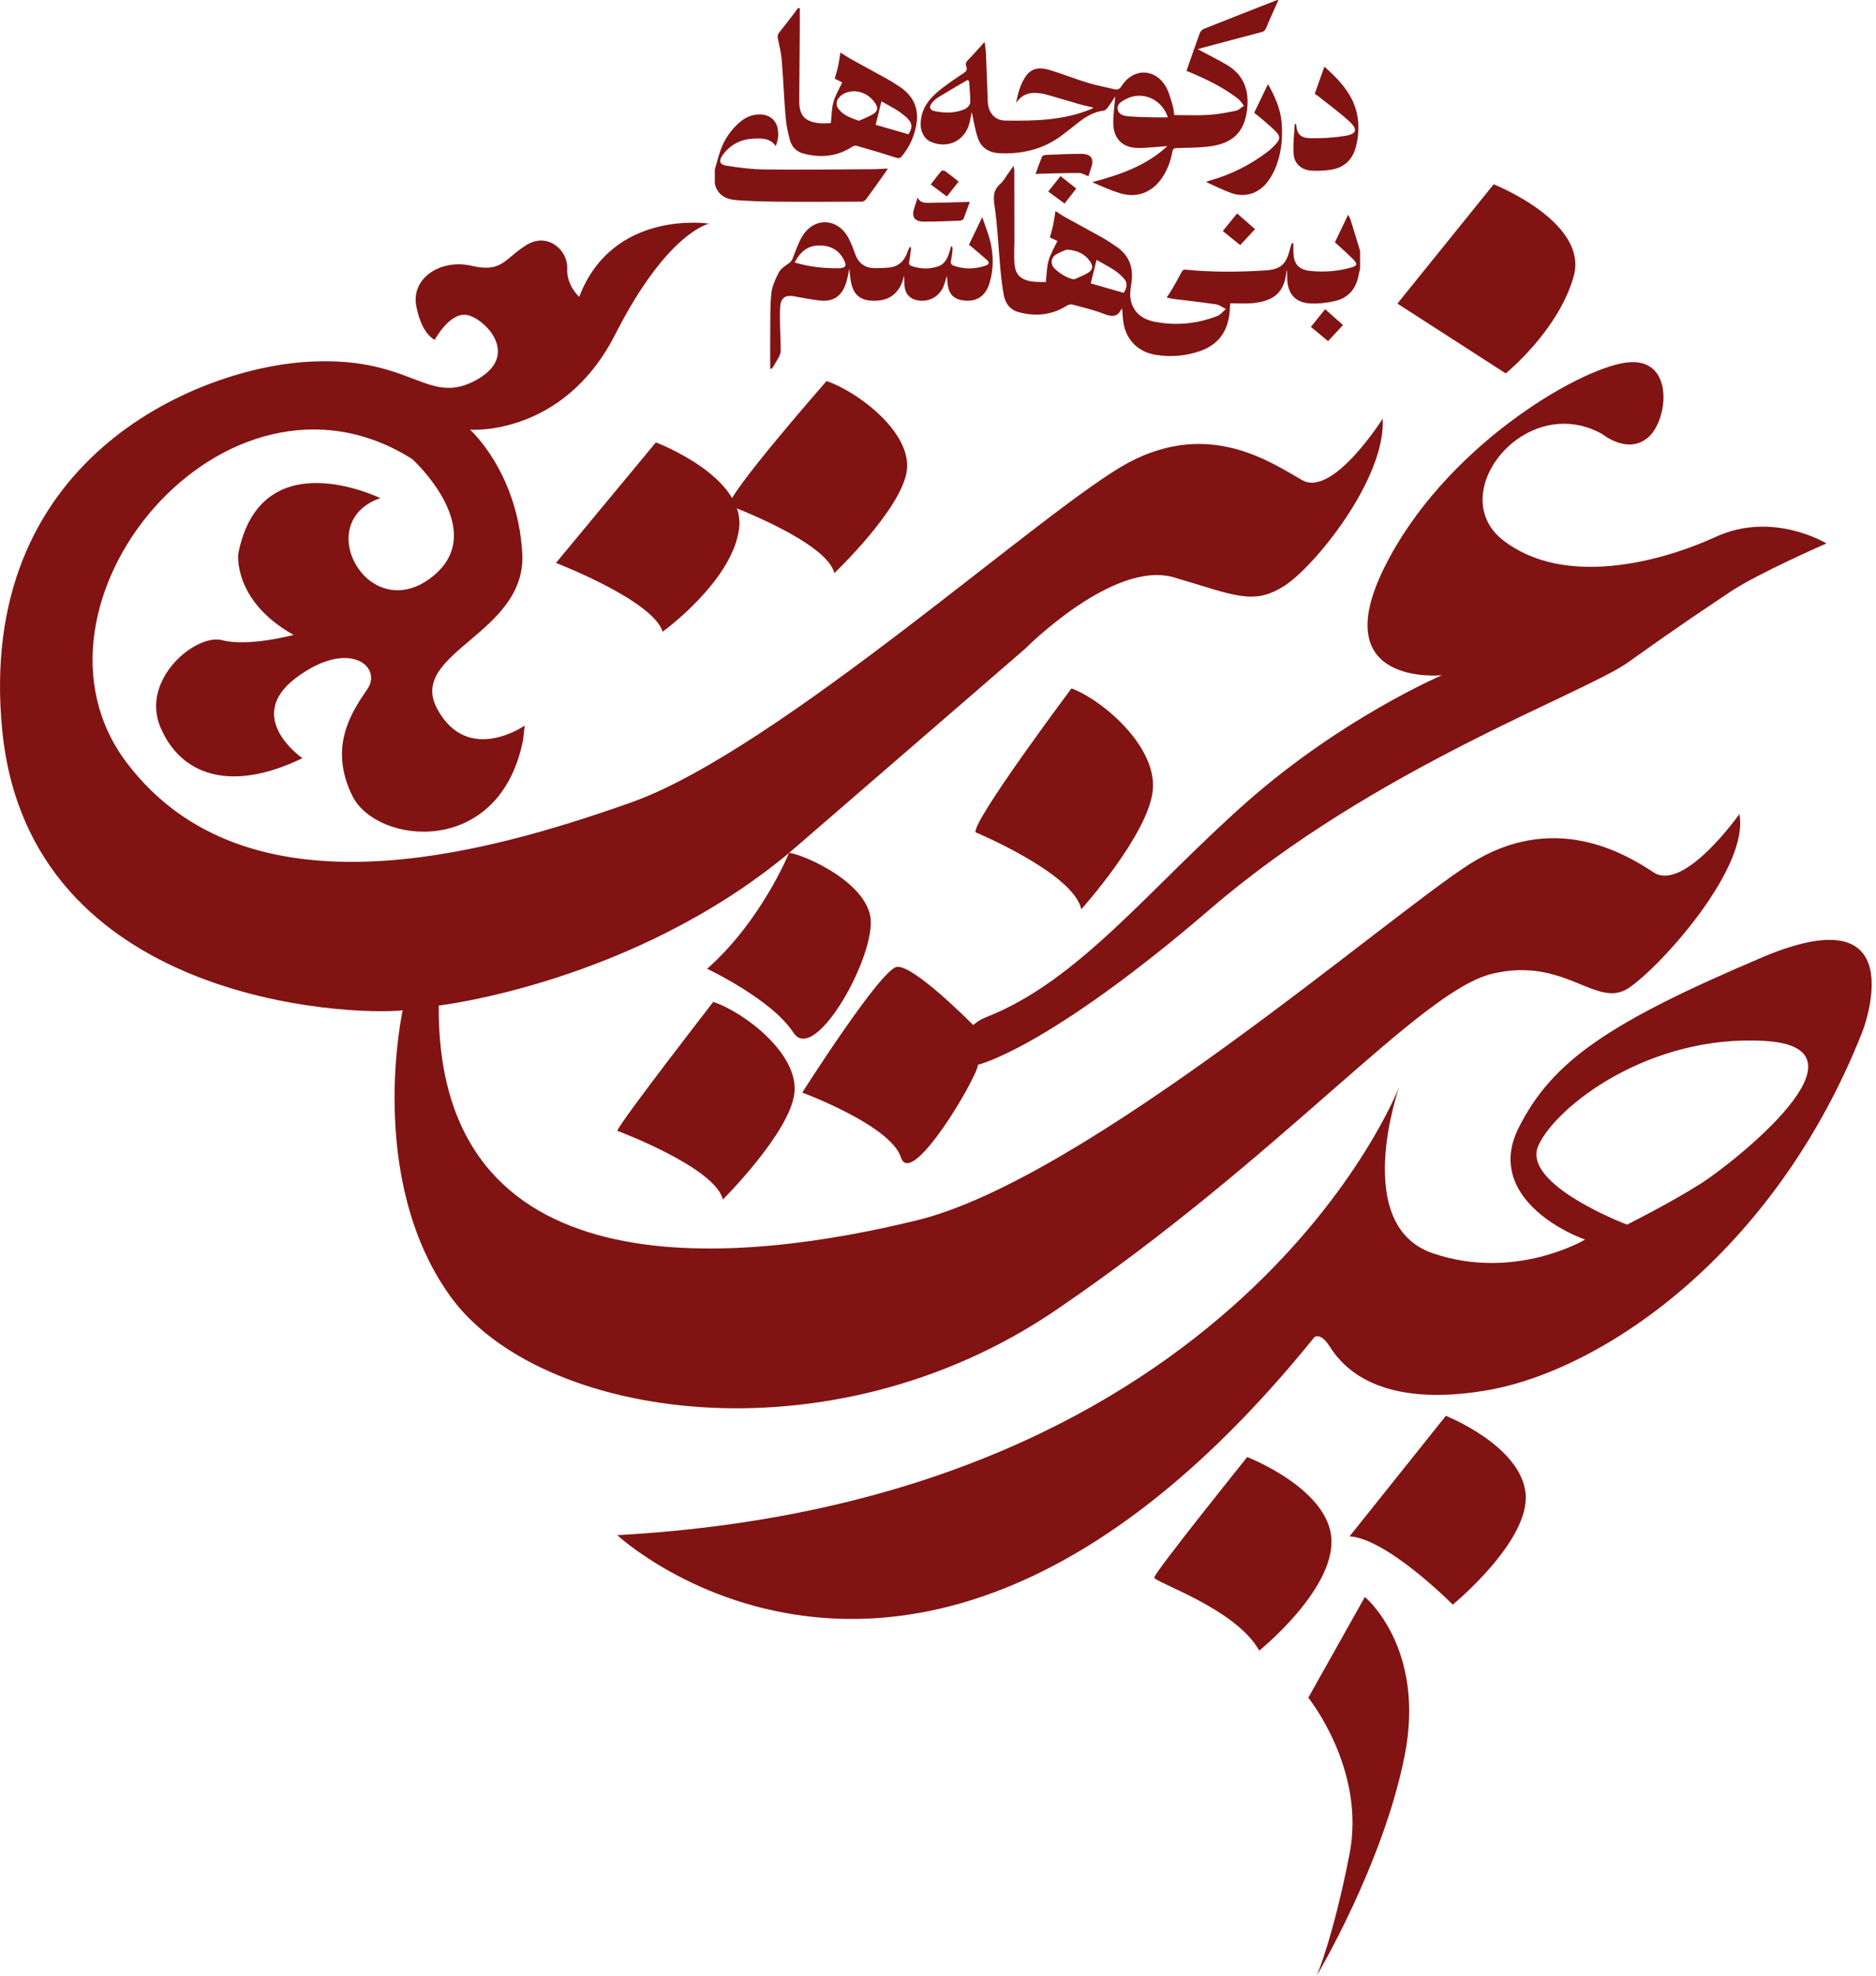 <svg width="76" height="80" viewBox="0 0 76 80" fill="none" xmlns="http://www.w3.org/2000/svg">
<path d="M56.611 12.294L60.511 7.463C60.511 7.463 64.363 8.986 63.754 11.183C63.145 13.381 61 15.12 61 15.12L56.612 12.294H56.611Z" fill="#821313"/>
<path d="M64.923 17.584C64.923 17.584 65.948 18.429 66.777 17.705C67.606 16.98 67.85 14.396 65.85 14.685C63.85 14.974 58.463 18.163 56.075 22.994C53.686 27.825 58.415 27.342 58.415 27.342C58.415 27.342 54.377 29.057 50.477 32.504C46.576 35.95 43.714 39.721 39.937 41.193C39.814 41.241 39.696 41.303 39.588 41.382L39.425 41.505C39.425 41.505 36.995 39.041 36.329 39.153C35.662 39.265 32.501 44.241 32.501 44.241C32.501 44.241 36.077 45.562 36.499 46.866C36.922 48.17 39.604 43.597 39.62 43.114C39.62 43.114 42.423 42.486 49.054 36.786C55.686 31.085 64.186 28.087 65.972 26.81C68.337 25.12 69.032 24.684 70.104 23.96C71.177 23.236 73.993 22.004 73.993 22.004C73.993 22.004 71.824 20.676 69.508 21.738C67.192 22.8 63.34 23.767 60.902 21.883C58.464 19.999 61.804 15.82 64.925 17.584H64.923Z" fill="#821313"/>
<path d="M56.018 16.948C56.018 16.948 54.002 20.145 52.759 19.445C51.517 18.745 49.03 16.982 45.739 18.721C42.447 20.46 31.575 30.363 25.578 32.489C19.582 34.615 9.984 37.292 5.133 30.884C0.291 24.486 9.132 13.793 16.706 18.593C16.706 18.593 19.957 21.555 17.421 23.424C14.885 25.292 12.61 21.137 15.405 20.171C15.405 20.171 10.562 17.788 9.652 22.425C9.652 22.425 9.425 24.325 11.894 25.709C11.894 25.709 10.074 26.202 9.001 25.923C7.928 25.645 5.685 27.513 6.498 29.445C7.311 31.377 9.326 32.118 12.252 30.701C12.252 30.701 9.847 29.058 11.992 27.448C14.137 25.839 15.503 26.997 14.885 27.9C14.268 28.801 13.292 30.218 14.268 32.215C15.243 34.211 20.248 34.759 21.191 29.961L21.255 29.382C21.255 29.382 18.948 30.992 17.713 28.705C16.477 26.418 21.353 25.678 21.158 22.392C20.962 19.108 19.044 17.4 19.044 17.4C19.044 17.4 22.816 17.69 24.927 13.535C27.041 9.381 28.73 9.057 28.73 9.057C28.73 9.057 24.83 8.445 23.465 12.02C23.465 12.02 22.945 11.569 22.978 10.86C23.011 10.151 22.198 9.378 21.32 9.926C20.442 10.473 20.345 11.053 19.109 10.764C17.873 10.473 16.638 11.246 16.866 12.406C17.093 13.566 17.613 13.759 17.613 13.759C17.613 13.759 18.231 12.599 18.947 12.76C19.662 12.921 21.158 14.435 19.207 15.434C17.256 16.433 16.64 14.341 12.284 14.662C7.928 14.984 -1.011 18.59 0.094 29.606C1.199 40.62 14.168 41.136 16.313 40.911C16.313 40.911 14.811 47.698 18.231 52.473C21.807 57.465 33.573 59.3 42.772 53.052C51.971 46.804 57.496 40.138 60.454 39.429C63.412 38.72 64.679 40.878 65.979 40.008C67.279 39.139 70.887 35.13 70.465 32.964C70.465 32.964 68.222 36.143 66.986 35.322C65.751 34.502 62.891 32.859 59.543 34.985C56.196 37.111 44.006 47.738 37.148 49.413C30.289 51.087 17.872 52.601 17.774 40.974V40.717C17.774 40.717 25.608 39.816 31.963 34.542C31.963 34.542 30.841 37.296 28.647 39.228C28.647 39.228 31.263 40.459 32.141 41.812C33.019 43.165 35.583 38.551 35.248 37.053C34.912 35.555 32.305 34.516 31.963 34.541L41.519 26.28C41.519 26.28 45.102 22.656 47.565 23.381C50.027 24.105 50.758 24.516 52.001 23.743C53.243 22.97 56.153 19.379 56.015 16.947L56.018 16.948Z" fill="#821313"/>
<path d="M22.523 22.794C22.523 22.794 26.456 24.308 26.845 25.58C26.845 25.58 29.666 23.539 29.941 21.413C30.217 19.287 26.57 17.914 26.57 17.914L22.523 22.794Z" fill="#821313"/>
<path d="M29.546 20.467C29.546 20.467 33.507 21.941 33.8 23.208C33.8 23.208 36.531 20.611 36.738 19.054C36.945 17.496 34.702 15.83 33.484 15.431C33.484 15.431 29.413 20.069 29.548 20.467H29.546Z" fill="#821313"/>
<path d="M39.524 33.703C39.524 33.703 43.5 35.363 43.805 36.819C43.805 36.819 46.509 33.809 46.7 32.015C46.891 30.221 44.631 28.324 43.408 27.875C43.408 27.875 39.384 33.244 39.522 33.703H39.524Z" fill="#821313"/>
<path d="M25.005 45.788C25.005 45.788 28.98 47.27 29.283 48.573C29.283 48.573 31.99 45.877 32.182 44.271C32.375 42.666 30.118 40.97 28.895 40.57C28.895 40.57 25.219 45.301 25.004 45.788H25.005Z" fill="#821313"/>
<path d="M50.528 58.997C50.528 58.997 46.761 63.683 46.761 63.877C46.761 64.071 50.064 65.133 51.015 66.837C51.015 66.837 54.014 64.422 53.94 62.356C53.867 60.291 50.527 58.999 50.527 58.999L50.528 58.997Z" fill="#821313"/>
<path d="M54.673 62.21L58.574 57.33C58.574 57.33 61.596 58.526 61.803 60.458C62.01 62.389 58.854 64.975 58.854 64.975C58.854 64.975 56.209 62.306 54.673 62.21Z" fill="#821313"/>
<path d="M55.294 64.662L53.002 68.744C53.002 68.744 55.343 71.643 54.672 75.073C54.001 78.502 53.343 80 53.343 80C53.343 80 56.025 75.507 56.901 71.111C57.779 66.714 55.292 64.662 55.292 64.662H55.294Z" fill="#821313"/>
<path d="M71.384 38.768C65.119 41.425 62.875 42.988 61.527 45.66C60.211 48.269 63.151 49.82 64.217 50.193C64.217 50.193 61.389 51.884 58.049 50.75C54.709 49.614 56.684 44.01 56.684 44.01C56.684 44.01 50.241 60.774 25.005 62.162C25.005 62.162 37.426 73.73 53.246 54.148C53.246 54.148 53.483 53.932 53.85 54.494C54.208 55.042 55.498 57.094 60.194 56.305C64.89 55.516 71.895 50.797 75.454 41.763C75.454 41.763 77.648 36.111 71.382 38.768H71.384ZM68.922 47.914C67.686 48.703 65.915 49.588 65.915 49.588C65.915 49.588 61.608 47.961 62.323 46.384C63.038 44.806 66.793 41.875 71.489 42.15C76.185 42.423 70.156 47.126 68.922 47.915V47.914Z" fill="#821313"/>
<path d="M55.101 10.874C55.078 10.973 55.054 11.071 55.034 11.17C54.929 11.715 54.604 12.072 54.071 12.192C53.742 12.267 53.393 12.306 53.058 12.286C52.475 12.25 52.17 11.892 52.147 11.304C52.142 11.172 52.147 11.041 52.132 10.907C52.126 10.94 52.12 10.972 52.116 11.005C52.028 11.822 51.636 12.191 50.737 12.276C50.446 12.303 50.151 12.28 49.84 12.28C49.824 12.463 49.82 12.634 49.794 12.802C49.685 13.506 49.288 13.982 48.619 14.215C48.037 14.417 47.435 14.466 46.829 14.37C46.05 14.245 45.557 13.694 45.49 12.899C45.478 12.77 45.471 12.641 45.461 12.508C45.44 12.516 45.43 12.517 45.428 12.52C45.264 12.858 45.03 12.829 44.723 12.71C44.312 12.55 43.877 12.448 43.45 12.333C43.383 12.315 43.285 12.336 43.224 12.375C42.601 12.769 41.933 12.826 41.24 12.632C40.927 12.544 40.736 12.293 40.673 11.985C40.597 11.612 40.559 11.228 40.524 10.847C40.446 10.012 40.416 9.17 40.291 8.343C40.235 7.972 40.236 7.696 40.528 7.443C40.634 7.351 40.705 7.218 40.789 7.101C40.873 6.985 40.953 6.867 41.058 6.719C41.074 6.802 41.091 6.855 41.091 6.91C41.094 7.851 41.095 8.793 41.095 9.733C41.095 10.032 41.074 10.334 41.094 10.631C41.124 11.101 41.318 11.314 41.779 11.393C41.983 11.428 42.194 11.416 42.368 11.423C42.404 11.114 42.403 10.822 42.479 10.554C42.555 10.282 42.709 10.033 42.837 9.757C42.758 9.72 42.651 9.67 42.533 9.614C42.579 9.44 42.631 9.269 42.669 9.096C42.706 8.921 42.727 8.743 42.759 8.546C42.903 8.638 43.032 8.73 43.17 8.806C43.657 9.076 44.15 9.336 44.635 9.609C44.843 9.727 45.043 9.861 45.242 9.996C45.763 10.357 45.928 10.861 45.833 11.474C45.803 11.673 45.769 11.882 45.797 12.077C45.878 12.621 46.249 12.921 46.754 13.023C47.623 13.197 48.484 13.118 49.313 12.797C49.447 12.746 49.547 12.609 49.662 12.513C49.528 12.447 49.402 12.343 49.261 12.323C48.687 12.237 48.109 12.177 47.533 12.103C47.453 12.093 47.373 12.07 47.264 12.047C47.348 11.919 47.421 11.819 47.481 11.712C47.613 11.484 47.744 11.257 47.866 11.022C47.908 10.942 47.942 10.91 48.04 10.92C49.11 11.027 50.184 11.018 51.254 10.95C51.892 10.91 52.113 10.696 52.262 10.074C52.281 9.999 52.305 9.926 52.328 9.852C52.351 9.855 52.374 9.858 52.397 9.859C52.397 9.956 52.397 10.051 52.397 10.147C52.397 10.687 52.588 10.925 53.127 10.975C53.666 11.025 54.206 10.983 54.73 10.835C54.986 10.764 55.009 10.692 54.819 10.499C54.58 10.258 54.322 10.033 54.08 9.811C54.249 9.457 54.425 9.092 54.614 8.695C54.653 8.774 54.692 8.832 54.712 8.895C54.844 9.315 54.97 9.737 55.1 10.158V10.879L55.101 10.874ZM43.213 10.105C43.112 10.151 42.926 10.213 42.766 10.316C42.63 10.404 42.569 10.558 42.625 10.728C42.697 10.946 43.302 11.33 43.529 11.304C43.541 11.304 43.553 11.3 43.563 11.295C43.736 11.213 43.916 11.146 44.076 11.047C44.273 10.926 44.298 10.785 44.165 10.594C43.96 10.295 43.671 10.135 43.213 10.107V10.105ZM45.525 11.859C45.644 11.666 45.701 11.471 45.535 11.28C45.226 10.925 44.799 10.746 44.424 10.522C44.342 10.854 44.265 11.165 44.188 11.475C44.618 11.599 45.065 11.727 45.526 11.859H45.525Z" fill="#821313"/>
<path d="M31.204 14.928C31.204 14.485 31.197 14.041 31.203 13.598C31.208 13.03 31.194 12.46 31.247 11.895C31.274 11.606 31.405 11.317 31.539 11.054C31.618 10.9 31.782 10.777 31.933 10.679C32.032 10.614 32.079 10.549 32.121 10.444C32.239 10.144 32.34 9.831 32.507 9.559C32.983 8.787 33.925 8.822 34.362 9.618C34.48 9.832 34.566 10.065 34.649 10.295C34.788 10.676 35.057 10.86 35.455 10.858C35.64 10.858 35.827 10.853 36.011 10.834C36.409 10.795 36.648 10.558 36.77 10.19C36.793 10.12 36.817 10.049 36.88 9.983C36.889 10.01 36.909 10.039 36.906 10.066C36.886 10.239 36.869 10.413 36.834 10.582C36.813 10.686 36.84 10.741 36.936 10.774C37.288 10.893 37.643 10.906 37.995 10.789C38.284 10.695 38.393 10.444 38.472 10.178C38.491 10.114 38.508 10.048 38.527 9.982L38.574 9.985C38.58 10.018 38.596 10.052 38.591 10.085C38.574 10.24 38.561 10.397 38.527 10.548C38.498 10.672 38.547 10.728 38.652 10.764C39.081 10.91 39.509 10.902 39.937 10.752C40.077 10.703 40.085 10.62 39.983 10.529C39.792 10.357 39.594 10.191 39.399 10.025C39.35 9.983 39.297 9.944 39.254 9.91C39.427 9.549 39.594 9.201 39.791 8.793C39.906 9.129 40.026 9.42 40.104 9.721C40.251 10.293 40.261 10.874 40.093 11.445C39.926 12.007 39.551 12.243 38.996 12.161C38.656 12.11 38.461 11.924 38.403 11.583C38.38 11.448 38.374 11.311 38.361 11.166C38.314 11.316 38.279 11.462 38.222 11.599C38.045 12.017 37.635 12.237 37.186 12.164C36.864 12.11 36.666 11.896 36.642 11.567C36.633 11.436 36.64 11.304 36.626 11.157C36.472 11.872 36.028 12.214 35.314 12.177C34.52 12.135 34.462 11.524 34.411 10.883C34.356 11.119 34.327 11.307 34.267 11.484C34.092 12.005 33.737 12.234 33.192 12.166C32.848 12.123 32.506 12.063 32.165 11.997C31.836 11.934 31.637 12.054 31.609 12.395C31.585 12.698 31.601 13.006 31.605 13.312C31.609 13.612 31.629 13.911 31.628 14.212C31.628 14.298 31.588 14.39 31.546 14.469C31.463 14.626 31.366 14.777 31.274 14.929H31.203L31.204 14.928ZM32.195 10.63C32.794 10.807 33.386 10.87 33.988 10.86C34.258 10.855 34.312 10.769 34.189 10.525C33.985 10.117 33.635 9.939 33.195 9.939C32.725 9.939 32.415 10.194 32.195 10.628V10.63Z" fill="#821313"/>
<path d="M28.957 6.868C29.041 6.588 29.108 6.303 29.21 6.03C29.358 5.638 29.589 5.296 29.9 5.01C30.164 4.765 30.464 4.612 30.839 4.635C31.174 4.655 31.438 4.865 31.502 5.191C31.547 5.428 31.533 5.664 31.424 5.912C31.198 5.589 30.871 5.603 30.555 5.613C30.027 5.629 29.592 5.846 29.278 6.276C29.105 6.512 29.148 6.667 29.436 6.712C29.943 6.791 30.457 6.855 30.968 6.861C32.306 6.877 33.984 6.861 35.322 6.852C35.524 6.852 35.727 6.835 35.968 6.825C35.922 6.896 35.898 6.939 35.869 6.979C35.609 7.346 35.349 7.713 35.083 8.074C35.048 8.122 34.972 8.165 34.915 8.165C33.883 8.171 32.511 8.176 31.48 8.166C30.924 8.16 30.366 8.146 29.812 8.102C29.401 8.069 29.065 7.892 28.959 7.442C28.959 7.249 28.959 7.058 28.959 6.865L28.957 6.868Z" fill="#821313"/>
<path d="M39.368 4.524C39.341 4.653 39.315 4.836 39.267 5.013C39.07 5.711 38.39 6.03 37.716 5.746C37.439 5.628 37.291 5.322 37.297 5.014C37.31 4.37 37.678 3.948 38.147 3.587C38.432 3.368 38.729 3.164 39.031 2.967C39.143 2.894 39.2 2.821 39.147 2.691C39.098 2.572 39.147 2.5 39.233 2.412C39.456 2.188 39.66 1.947 39.889 1.695C39.907 1.848 39.936 1.997 39.942 2.147C39.968 2.733 39.986 3.321 40.009 3.907C40.012 3.998 40.011 4.087 40.021 4.178C40.065 4.596 40.315 4.876 40.726 4.882C41.897 4.901 43.065 4.878 44.175 4.428C44.203 4.416 44.231 4.405 44.257 4.392C44.266 4.387 44.272 4.374 44.286 4.354C44.101 4.31 43.92 4.274 43.743 4.224C43.299 4.096 42.858 3.959 42.414 3.834C42.282 3.797 42.144 3.777 42.008 3.765C41.653 3.736 41.365 3.86 41.159 4.169C41.243 3.777 41.334 3.4 41.565 3.077C41.808 2.734 42.156 2.726 42.503 2.829C43.031 2.986 43.543 3.192 44.069 3.353C44.423 3.46 44.789 3.526 45.148 3.614C45.285 3.647 45.361 3.603 45.438 3.482C45.918 2.733 46.823 2.76 47.248 3.542C47.366 3.759 47.428 4.009 47.501 4.249C47.541 4.38 47.549 4.52 47.572 4.659C48.041 4.659 48.508 4.681 48.971 4.652C49.339 4.629 49.706 4.558 50.069 4.484C50.186 4.459 50.285 4.353 50.393 4.284C50.317 4.189 50.255 4.077 50.163 4.004C49.582 3.552 48.925 3.23 48.25 2.947C48.185 2.92 48.12 2.891 48.067 2.87C48.248 2.352 48.421 1.848 48.603 1.347C48.629 1.277 48.698 1.198 48.766 1.171C49.755 0.775 50.748 0.389 51.739 0.001C51.748 -0.002 51.761 0.006 51.79 0.015C51.762 0.074 51.734 0.13 51.709 0.186C51.571 0.498 51.425 0.807 51.298 1.123C51.258 1.225 51.209 1.274 51.104 1.301C50.298 1.511 49.492 1.727 48.688 1.942C48.648 1.953 48.609 1.967 48.529 1.993C48.606 2.034 48.654 2.06 48.701 2.086C49.028 2.262 49.362 2.427 49.682 2.614C50.4 3.032 50.622 3.683 50.518 4.472C50.4 5.375 49.915 5.829 48.931 5.938C48.521 5.983 48.106 5.983 47.692 5.993C47.573 5.996 47.517 6.014 47.493 6.151C47.427 6.525 47.293 6.878 47.08 7.197C46.694 7.774 46.089 8.025 45.422 7.837C45.022 7.724 44.641 7.547 44.25 7.377C45.348 7.08 46.41 6.733 47.293 5.915C46.932 5.943 46.625 5.973 46.315 5.989C46.16 5.996 46.002 5.994 45.849 5.966C45.391 5.879 45.108 5.534 45.102 5.003C45.098 4.63 45.154 4.257 45.181 3.903C45.092 4.038 44.986 4.206 44.868 4.367C44.831 4.419 44.764 4.477 44.707 4.482C44.313 4.525 43.996 4.721 43.694 4.955C43.467 5.132 43.243 5.313 43.012 5.486C42.258 6.05 41.397 6.25 40.47 6.203C40.052 6.181 39.741 5.973 39.61 5.578C39.493 5.228 39.44 4.859 39.367 4.533L39.368 4.524ZM47.312 4.752C47.062 3.991 46.251 3.664 45.599 4.021C45.444 4.106 45.253 4.202 45.277 4.41C45.303 4.632 45.516 4.691 45.698 4.708C46.043 4.741 46.389 4.742 46.736 4.751C46.918 4.757 47.102 4.751 47.312 4.751V4.752ZM39.256 3.279C39.235 3.266 39.213 3.253 39.192 3.24C38.795 3.473 38.397 3.705 38.005 3.943C37.915 3.998 37.834 4.077 37.764 4.156C37.624 4.314 37.659 4.459 37.866 4.501C38.282 4.584 38.703 4.589 39.098 4.412C39.19 4.37 39.302 4.244 39.305 4.152C39.314 3.861 39.277 3.57 39.258 3.279H39.256Z" fill="#821313"/>
<path d="M32.401 0.333C32.401 0.606 32.402 0.879 32.401 1.152C32.394 2.129 32.385 3.107 32.379 4.083C32.376 4.662 32.588 4.912 33.154 4.984C33.329 5.007 33.51 4.987 33.659 4.987C33.691 4.698 33.688 4.408 33.763 4.137C33.837 3.866 33.991 3.616 34.12 3.337C34.041 3.296 33.926 3.24 33.817 3.186C33.866 3.005 33.921 2.834 33.958 2.66C33.994 2.492 34.014 2.319 34.046 2.126C34.211 2.228 34.356 2.328 34.51 2.414C34.987 2.678 35.468 2.934 35.944 3.199C36.1 3.285 36.25 3.387 36.402 3.482C37.025 3.877 37.262 4.432 37.102 5.156C37.005 5.592 36.823 5.983 36.535 6.325C36.462 6.413 36.402 6.418 36.293 6.382C35.763 6.211 35.228 6.055 34.692 5.901C34.642 5.887 34.567 5.917 34.517 5.948C33.896 6.348 33.227 6.4 32.533 6.214C32.261 6.141 32.073 5.937 32 5.671C31.915 5.362 31.852 5.041 31.825 4.722C31.76 3.965 31.733 3.203 31.671 2.444C31.647 2.147 31.576 1.853 31.512 1.562C31.487 1.448 31.512 1.379 31.585 1.291C31.806 1.024 32.013 0.744 32.224 0.469C32.26 0.423 32.293 0.374 32.326 0.327C32.35 0.328 32.376 0.331 32.401 0.333ZM34.613 3.693C34.359 3.706 34.145 3.766 33.987 3.955C33.87 4.094 33.858 4.262 33.961 4.4C34.165 4.673 34.474 4.778 34.78 4.885C34.799 4.892 34.827 4.88 34.847 4.87C35.02 4.791 35.201 4.722 35.363 4.625C35.56 4.505 35.584 4.367 35.452 4.172C35.248 3.87 34.958 3.715 34.615 3.692L34.613 3.693ZM36.804 5.435C36.968 5.179 36.968 5.004 36.777 4.809C36.468 4.492 36.07 4.31 35.708 4.104C35.629 4.428 35.553 4.737 35.475 5.054C35.899 5.177 36.344 5.304 36.804 5.437V5.435Z" fill="#821313"/>
<path d="M53.261 3.805C53.393 3.432 53.518 3.077 53.653 2.699C53.752 2.789 53.848 2.874 53.94 2.963C54.413 3.417 54.815 3.917 54.966 4.577C55.069 5.03 55.045 5.483 54.934 5.93C54.799 6.469 54.453 6.794 53.906 6.875C53.647 6.914 53.38 6.927 53.12 6.909C52.726 6.881 52.439 6.635 52.407 6.244C52.376 5.849 52.43 5.447 52.449 5.047C52.449 5.036 52.472 5.024 52.485 5.014C52.496 5.026 52.509 5.033 52.511 5.04C52.534 5.484 52.748 5.592 53.113 5.598C53.571 5.603 54.035 5.576 54.486 5.503C54.968 5.425 55.019 5.243 54.657 4.909C54.258 4.543 53.814 4.224 53.389 3.884C53.353 3.856 53.31 3.834 53.264 3.804L53.261 3.805Z" fill="#821313"/>
<path d="M50.808 4.567C50.998 4.175 51.179 3.8 51.369 3.406C51.645 3.902 51.876 4.4 51.92 4.957C51.974 5.615 51.91 6.265 51.639 6.875C51.557 7.059 51.449 7.238 51.324 7.396C50.962 7.849 50.415 8.01 49.869 7.813C49.538 7.693 49.224 7.532 48.858 7.37C48.945 7.337 48.99 7.317 49.036 7.304C49.876 7.067 50.642 6.681 51.337 6.155C51.461 6.062 51.576 5.954 51.681 5.839C51.869 5.634 51.873 5.51 51.676 5.314C51.472 5.113 51.248 4.931 51.031 4.742C50.959 4.681 50.882 4.625 50.808 4.567Z" fill="#821313"/>
<path d="M37.173 7.998C37.28 8.225 37.472 8.215 37.645 8.214C38.189 8.209 38.732 8.189 39.287 8.176C39.203 8.405 39.124 8.639 39.031 8.866C39.015 8.904 38.936 8.934 38.884 8.935C38.406 8.954 37.928 8.975 37.449 8.975C37.037 8.975 36.915 8.787 37.047 8.395C37.087 8.275 37.123 8.156 37.175 7.998H37.173Z" fill="#821313"/>
<path d="M44.091 7.137C43.963 7.09 43.842 7.006 43.721 7.006C43.196 7.002 42.67 7.022 42.143 7.034C42.084 7.034 42.025 7.041 41.95 7.045C42.041 6.801 42.12 6.571 42.213 6.347C42.229 6.308 42.306 6.276 42.358 6.273C42.842 6.253 43.326 6.229 43.812 6.232C44.194 6.233 44.324 6.417 44.217 6.759C44.174 6.9 44.124 7.039 44.091 7.137Z" fill="#821313"/>
<path d="M49.537 9.356C49.718 9.135 49.901 8.909 50.117 8.642C50.362 8.856 50.597 9.063 50.844 9.279C50.622 9.517 50.431 9.723 50.242 9.924C50.011 9.737 49.786 9.556 49.537 9.355V9.356Z" fill="#821313"/>
<path d="M53.683 12.521C53.933 12.743 54.166 12.948 54.407 13.162C54.183 13.404 53.992 13.61 53.802 13.814C53.572 13.623 53.35 13.437 53.107 13.236C53.282 13.019 53.465 12.792 53.683 12.521Z" fill="#821313"/>
<path d="M42.467 7.755C42.624 7.557 42.781 7.361 42.962 7.131C43.176 7.3 43.383 7.463 43.601 7.634C43.428 7.856 43.278 8.048 43.127 8.242C42.907 8.08 42.697 7.925 42.466 7.755H42.467Z" fill="#821313"/>
<path d="M38.837 7.351C38.657 7.577 38.507 7.768 38.359 7.956C38.136 7.791 37.928 7.634 37.705 7.469C37.849 7.287 37.986 7.1 38.137 6.924C38.159 6.898 38.254 6.903 38.288 6.929C38.471 7.059 38.646 7.203 38.836 7.353L38.837 7.351Z" fill="#821313"/>
</svg>
